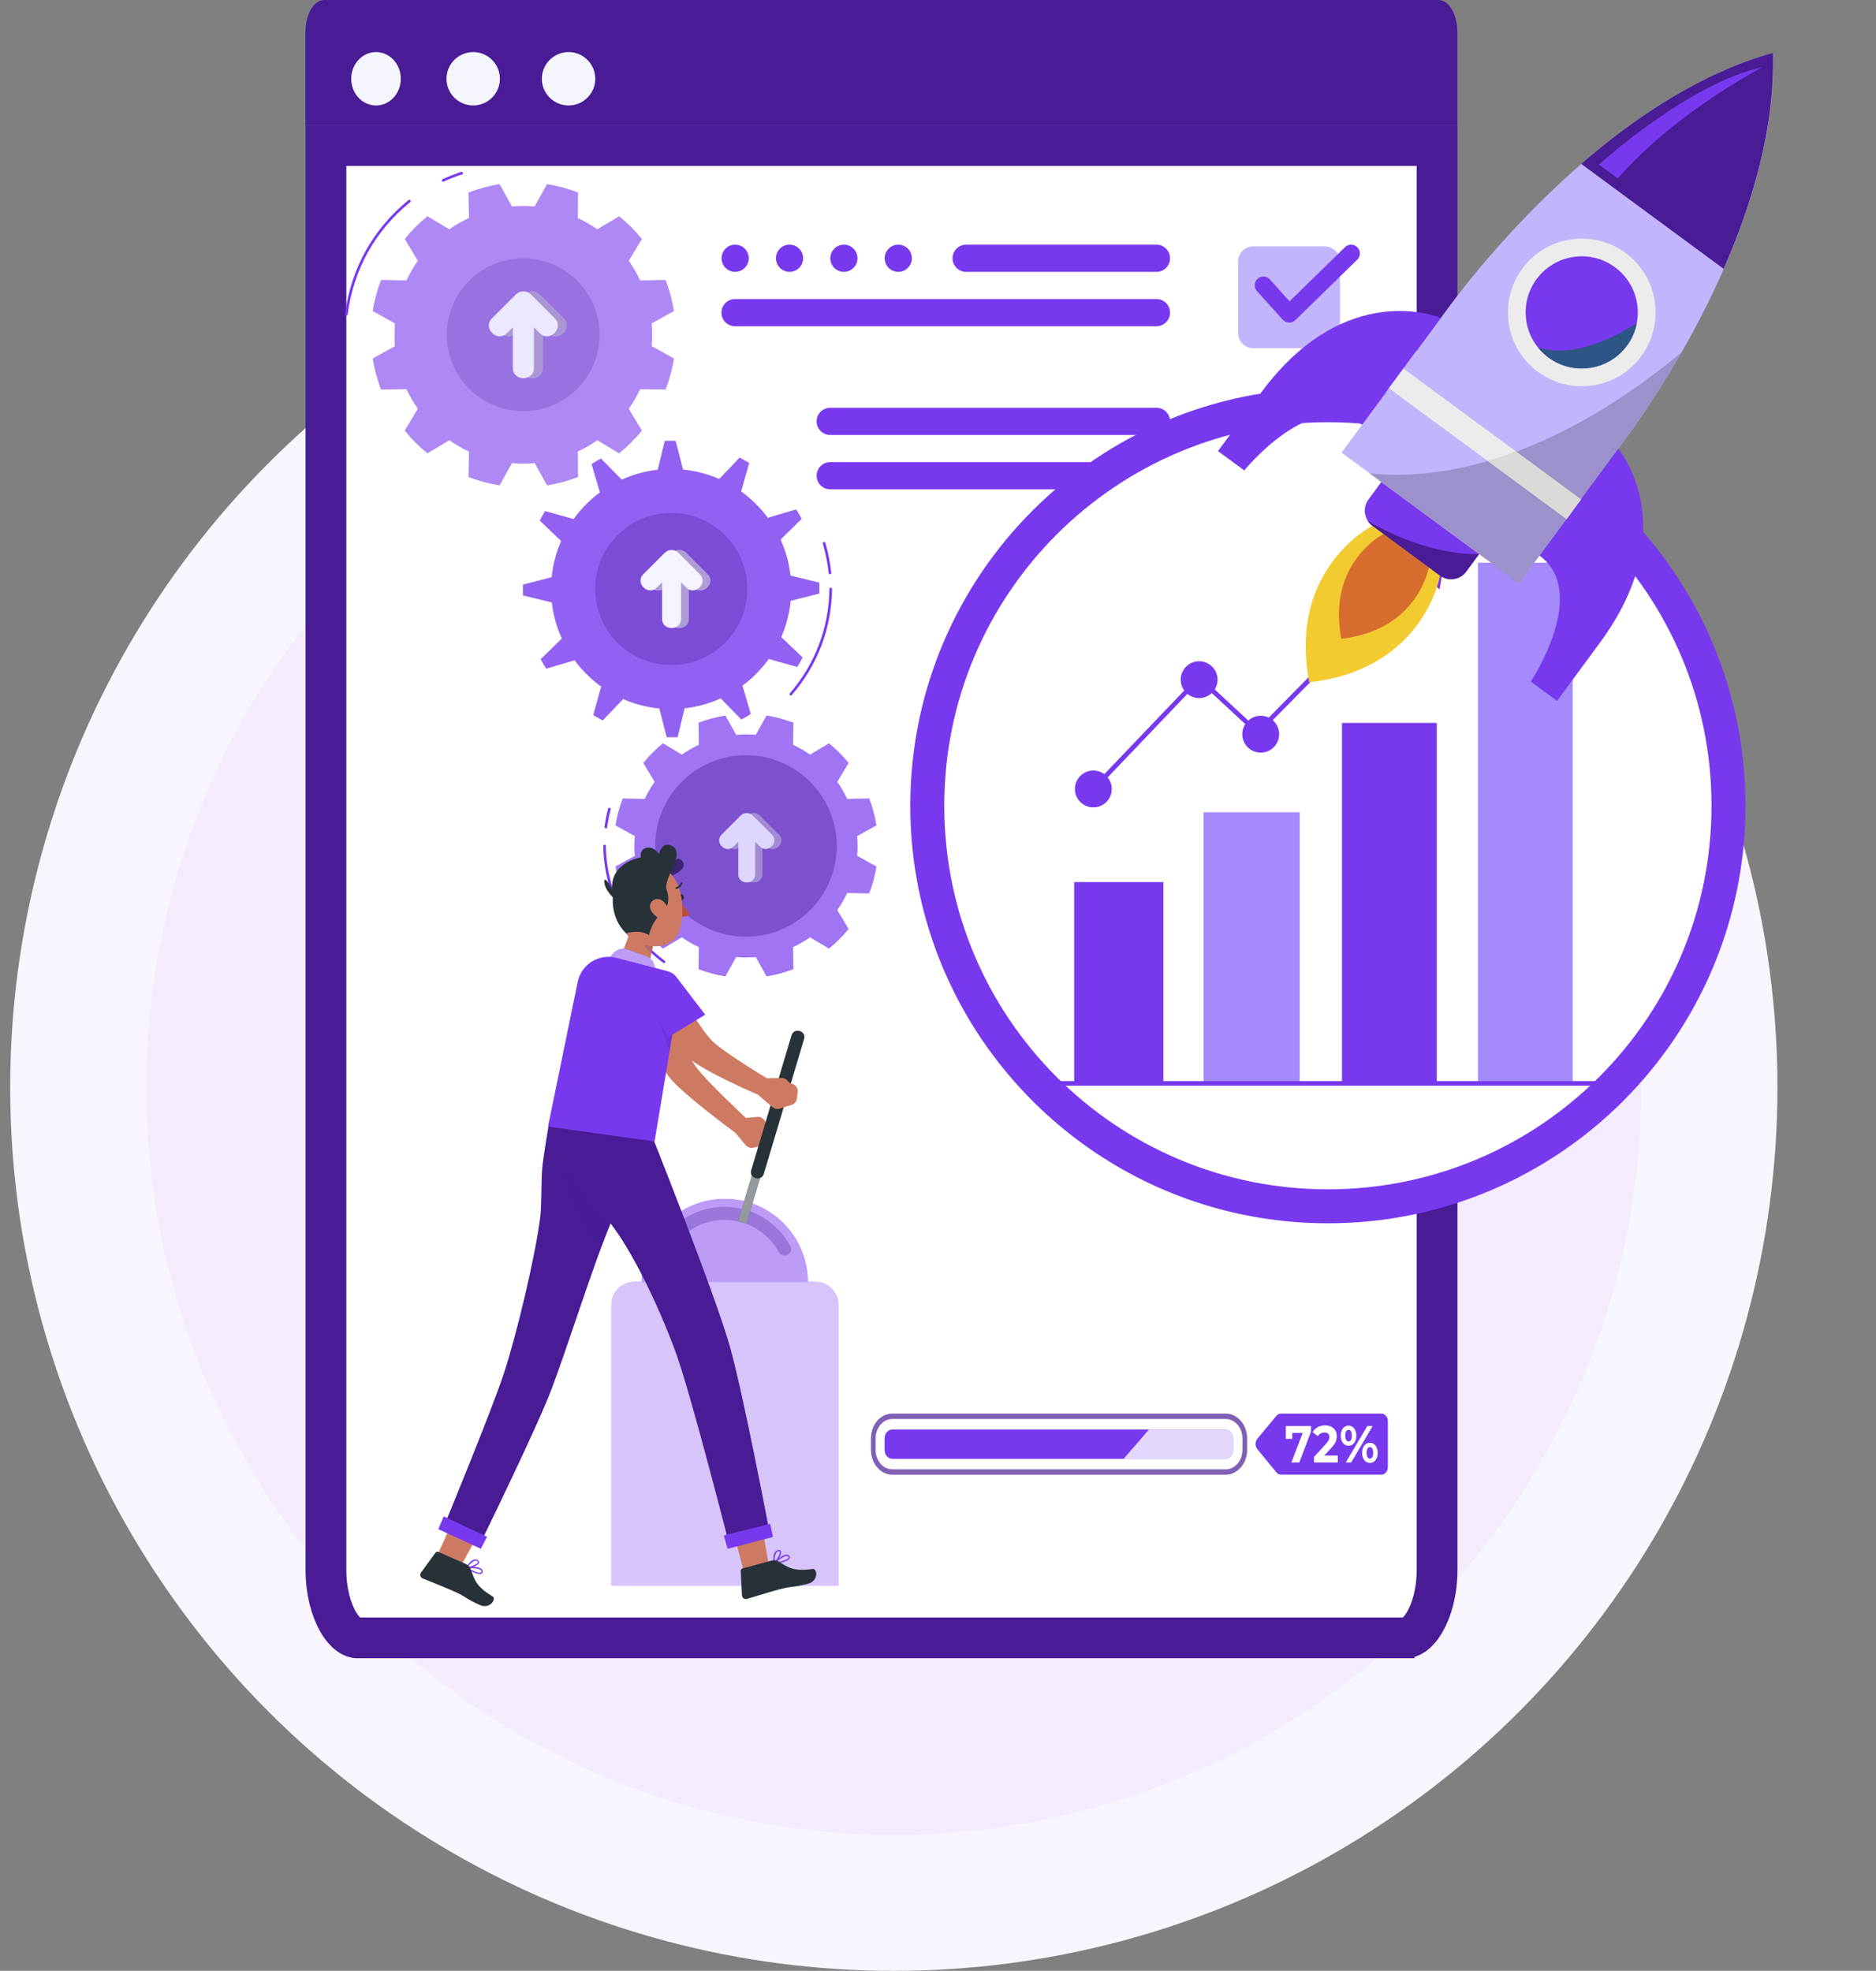 <svg width="138" height="145" viewBox="0 0 138 145" fill="none" xmlns="http://www.w3.org/2000/svg">
<rect x="0" y="0" width="138" height="145" fill="#808080" stroke="none"/>
<circle cx="65.75" cy="80" r="60" fill="#F4EBFF" stroke="#F9F5FF" stroke-width="10"/>
<path d="M23.977 10.707H105.712V115.497C105.712 117.075 105.335 118.429 104.804 119.338C104.251 120.284 103.707 120.5 103.411 120.5H102.55L102.55 120.501H26.278C25.982 120.501 25.438 120.284 24.885 119.339C24.353 118.43 23.977 117.075 23.977 115.498V10.707Z" fill="white" stroke="#491C96" stroke-width="3"/>
<path d="M23.849 0H105.824C106.586 0 107.204 1.06 107.204 2.366V9.206H22.469V2.366C22.469 1.06 23.087 0 23.849 0Z" fill="#491C96"/>
<path d="M29.483 5.796C29.483 6.88 28.667 7.76 27.659 7.76C26.652 7.76 25.836 6.881 25.836 5.796C25.836 4.711 26.652 3.832 27.659 3.832C28.667 3.832 29.483 4.711 29.483 5.796Z" fill="#F3F6FD"/>
<path d="M36.772 5.796C36.772 6.88 35.893 7.76 34.808 7.76C33.724 7.76 32.844 6.881 32.844 5.796C32.844 4.711 33.723 3.832 34.808 3.832C35.893 3.832 36.772 4.711 36.772 5.796Z" fill="#F3F6FD"/>
<path d="M43.788 5.796C43.788 6.88 42.908 7.76 41.824 7.76C40.739 7.76 39.859 6.881 39.859 5.796C39.859 4.711 40.739 3.832 41.824 3.832C42.909 3.832 43.788 4.711 43.788 5.796Z" fill="#F3F6FD"/>
<path d="M85.07 18.001H71.07C70.518 18.001 70.07 18.449 70.07 19.001C70.07 19.553 70.518 20.001 71.07 20.001H85.07C85.623 20.001 86.07 19.553 86.07 19.001C86.07 18.449 85.623 18.001 85.07 18.001Z" fill="#7839EE"/>
<path d="M85.07 22.001H54.07C53.518 22.001 53.07 22.449 53.07 23.001C53.07 23.553 53.518 24.001 54.07 24.001H85.07C85.623 24.001 86.07 23.553 86.07 23.001C86.07 22.449 85.623 22.001 85.07 22.001Z" fill="#7839EE"/>
<path d="M85.07 30.001H61.07C60.518 30.001 60.07 30.449 60.07 31.001C60.07 31.553 60.518 32.001 61.07 32.001H85.07C85.623 32.001 86.07 31.553 86.07 31.001C86.07 30.449 85.623 30.001 85.07 30.001Z" fill="#7839EE"/>
<path d="M85.07 34.001H61.07C60.518 34.001 60.07 34.449 60.07 35.001C60.07 35.553 60.518 36.001 61.07 36.001H85.07C85.623 36.001 86.07 35.553 86.07 35.001C86.07 34.449 85.623 34.001 85.07 34.001Z" fill="#7839EE"/>
<path d="M54.078 20C54.63 20 55.078 19.552 55.078 19C55.078 18.448 54.63 18 54.078 18C53.526 18 53.078 18.448 53.078 19C53.078 19.552 53.526 20 54.078 20Z" fill="#7839EE"/>
<path d="M58.078 20C58.63 20 59.078 19.552 59.078 19C59.078 18.448 58.63 18 58.078 18C57.526 18 57.078 18.448 57.078 19C57.078 19.552 57.526 20 58.078 20Z" fill="#7839EE"/>
<path d="M62.078 20C62.63 20 63.078 19.552 63.078 19C63.078 18.448 62.63 18 62.078 18C61.526 18 61.078 18.448 61.078 19C61.078 19.552 61.526 20 62.078 20Z" fill="#7839EE"/>
<path d="M66.078 20C66.63 20 67.078 19.552 67.078 19C67.078 18.448 66.63 18 66.078 18C65.526 18 65.078 18.448 65.078 19C65.078 19.552 65.526 20 66.078 20Z" fill="#7839EE"/>
<path d="M97.46 18.127H92.186C91.574 18.127 91.078 18.623 91.078 19.235V24.509C91.078 25.121 91.574 25.617 92.186 25.617H97.46C98.072 25.617 98.568 25.121 98.568 24.509V19.235C98.568 18.623 98.072 18.127 97.46 18.127Z" fill="#C3B5FD"/>
<path d="M94.828 23.729C94.828 23.729 94.812 23.729 94.807 23.729C94.63 23.724 94.469 23.645 94.349 23.515L92.461 21.414C92.222 21.149 92.248 20.743 92.513 20.509C92.778 20.27 93.184 20.296 93.418 20.561L94.859 22.168L98.942 18.184C99.197 17.934 99.603 17.94 99.852 18.194C100.102 18.449 100.097 18.855 99.842 19.105L95.28 23.557C95.161 23.677 94.999 23.739 94.833 23.739L94.828 23.729Z" fill="#7839EE"/>
<path d="M97.46 32.132H92.186C91.574 32.132 91.078 32.628 91.078 33.24V38.514C91.078 39.126 91.574 39.622 92.186 39.622H97.46C98.072 39.622 98.568 39.126 98.568 38.514V33.24C98.568 32.628 98.072 32.132 97.46 32.132Z" fill="#C3B5FD"/>
<path d="M94.828 37.729C94.828 37.729 94.812 37.729 94.807 37.729C94.63 37.724 94.469 37.645 94.349 37.515L92.461 35.414C92.222 35.149 92.248 34.743 92.513 34.509C92.778 34.27 93.184 34.296 93.418 34.561L94.859 36.168L98.942 32.184C99.197 31.934 99.603 31.94 99.852 32.194C100.102 32.449 100.097 32.855 99.842 33.105L95.28 37.557C95.161 37.677 94.999 37.739 94.833 37.739L94.828 37.729Z" fill="#7839EE"/>
<path d="M90.148 105.174H65.634C65.323 105.174 65.07 105.466 65.07 105.827V106.67C65.07 107.03 65.323 107.323 65.634 107.323H90.148C90.459 107.323 90.712 107.03 90.712 106.67V105.827C90.712 105.466 90.459 105.174 90.148 105.174Z" fill="#7839EE"/>
<path opacity="0.8" d="M90.148 105.174H65.634C65.323 105.174 65.07 105.466 65.07 105.827V106.67C65.07 107.03 65.323 107.323 65.634 107.323H90.148C90.459 107.323 90.712 107.03 90.712 106.67V105.827C90.712 105.466 90.459 105.174 90.148 105.174Z" fill="white"/>
<path d="M90.159 108.495H65.647C64.778 108.495 64.07 107.676 64.07 106.67V105.827C64.07 104.821 64.778 104.001 65.647 104.001H90.159C91.028 104.001 91.736 104.821 91.736 105.827V106.67C91.736 107.676 91.028 108.495 90.159 108.495ZM65.647 104.393C64.963 104.393 64.407 105.037 64.407 105.829V106.672C64.407 107.464 64.963 108.108 65.647 108.108H90.159C90.843 108.108 91.4 107.464 91.4 106.672V105.829C91.4 105.037 90.843 104.393 90.159 104.393H65.647Z" fill="#491C96"/>
<g opacity="0.3">
<path d="M90.159 108.495H65.647C64.778 108.495 64.07 107.676 64.07 106.67V105.827C64.07 104.821 64.778 104.001 65.647 104.001H90.159C91.028 104.001 91.736 104.821 91.736 105.827V106.67C91.736 107.676 91.028 108.495 90.159 108.495ZM65.647 104.393C64.963 104.393 64.407 105.037 64.407 105.829V106.672C64.407 107.464 64.963 108.108 65.647 108.108H90.159C90.843 108.108 91.4 107.464 91.4 106.672V105.829C91.4 105.037 90.843 104.393 90.159 104.393H65.647Z" fill="white"/>
</g>
<path d="M84.519 105.174H65.642C65.331 105.174 65.078 105.467 65.078 105.827V106.67C65.078 107.029 65.331 107.323 65.642 107.323H82.662L84.518 105.174H84.519Z" fill="#7839EE"/>
<path d="M101.61 108.495H94.238C94.105 108.495 93.977 108.431 93.887 108.32L92.493 106.621C92.314 106.402 92.316 106.06 92.495 105.844L93.887 104.172C93.977 104.063 94.105 104.001 94.236 104.001H101.61C101.878 104.001 102.094 104.254 102.094 104.562V107.933C102.094 108.243 101.876 108.493 101.61 108.493V108.495Z" fill="#7839EE"/>
<path d="M96.44 104.917V105.319L95.581 107.594H94.998L95.828 105.422H95.061V105.859H94.586V104.917H96.44Z" fill="white"/>
<path d="M98.407 107.09V107.595H96.658V107.192L97.551 106.216C97.645 106.112 97.71 106.022 97.743 105.947C97.777 105.872 97.793 105.797 97.793 105.722C97.793 105.615 97.762 105.534 97.699 105.476C97.636 105.418 97.544 105.39 97.424 105.39C97.322 105.39 97.231 105.412 97.15 105.457C97.069 105.502 97 105.568 96.945 105.658L96.555 105.367C96.645 105.211 96.769 105.091 96.928 105.001C97.087 104.913 97.268 104.868 97.473 104.868C97.645 104.868 97.795 104.9 97.924 104.967C98.054 105.031 98.154 105.123 98.226 105.243C98.298 105.36 98.333 105.502 98.333 105.662C98.333 105.808 98.307 105.945 98.254 106.071C98.2 106.199 98.098 106.345 97.947 106.508L97.414 107.09H98.409H98.407Z" fill="white"/>
<path d="M98.786 106.163C98.679 106.028 98.625 105.851 98.625 105.626C98.625 105.401 98.679 105.222 98.786 105.089C98.893 104.954 99.032 104.888 99.2 104.888C99.368 104.888 99.507 104.954 99.612 105.089C99.718 105.224 99.771 105.401 99.771 105.626C99.771 105.851 99.718 106.031 99.612 106.163C99.507 106.298 99.368 106.364 99.2 106.364C99.032 106.364 98.891 106.298 98.786 106.163ZM99.377 105.943C99.42 105.872 99.442 105.765 99.442 105.626C99.442 105.487 99.42 105.38 99.377 105.309C99.335 105.239 99.276 105.202 99.2 105.202C99.124 105.202 99.069 105.239 99.024 105.311C98.98 105.384 98.958 105.489 98.958 105.626C98.958 105.763 98.98 105.868 99.024 105.941C99.069 106.013 99.126 106.05 99.2 106.05C99.274 106.05 99.333 106.013 99.377 105.943ZM100.579 104.918H100.973L99.394 107.595H99L100.579 104.918ZM100.475 107.537C100.389 107.477 100.32 107.392 100.272 107.278C100.224 107.167 100.2 107.036 100.2 106.889C100.2 106.741 100.224 106.611 100.272 106.499C100.32 106.388 100.389 106.3 100.475 106.24C100.562 106.18 100.66 106.15 100.771 106.15C100.941 106.15 101.08 106.217 101.185 106.352C101.292 106.486 101.346 106.664 101.346 106.889C101.346 107.114 101.292 107.293 101.185 107.426C101.078 107.561 100.939 107.627 100.771 107.627C100.66 107.627 100.562 107.597 100.475 107.537ZM100.949 107.203C100.991 107.131 101.013 107.026 101.013 106.889C101.013 106.752 100.991 106.645 100.949 106.574C100.906 106.501 100.847 106.465 100.771 106.465C100.695 106.465 100.64 106.501 100.596 106.572C100.551 106.643 100.529 106.75 100.529 106.889C100.529 107.028 100.551 107.135 100.596 107.206C100.64 107.276 100.697 107.313 100.771 107.313C100.845 107.313 100.904 107.276 100.949 107.203Z" fill="white"/>
<path d="M34.472 14.166L34.502 16.039C33.992 16.276 33.509 16.557 33.053 16.878L31.445 15.915C30.833 16.411 30.275 16.97 29.78 17.582L30.744 19.189C30.422 19.645 30.142 20.129 29.904 20.638L28.032 20.606C27.754 21.332 27.546 22.091 27.422 22.881L29.061 23.793C29.038 24.069 29.023 24.347 29.023 24.63C29.023 24.912 29.038 25.19 29.061 25.466L27.422 26.378C27.546 27.168 27.754 27.928 28.032 28.653L29.904 28.623C30.142 29.133 30.422 29.616 30.744 30.072L29.78 31.68C30.277 32.292 30.835 32.85 31.445 33.345L33.053 32.382C33.509 32.703 33.992 32.983 34.502 33.221L34.472 35.093C35.197 35.371 35.957 35.579 36.747 35.703L37.658 34.064C37.935 34.087 38.213 34.102 38.495 34.102C38.778 34.102 39.056 34.087 39.332 34.064L40.244 35.703C41.034 35.579 41.793 35.371 42.519 35.093L42.489 33.221C42.998 32.983 43.482 32.703 43.938 32.382L45.545 33.345C46.157 32.848 46.716 32.289 47.21 31.68L46.247 30.072C46.568 29.616 46.849 29.133 47.086 28.623L48.959 28.653C49.237 27.928 49.445 27.168 49.569 26.378L47.929 25.466C47.953 25.19 47.968 24.912 47.968 24.63C47.968 24.347 47.953 24.069 47.929 23.793L49.569 22.881C49.445 22.091 49.237 21.332 48.959 20.606L47.086 20.638C46.849 20.129 46.568 19.645 46.247 19.189L47.21 17.582C46.714 16.97 46.155 16.411 45.545 15.915L43.938 16.878C43.482 16.557 42.998 16.276 42.489 16.039L42.519 14.166C41.793 13.888 41.034 13.68 40.244 13.556L39.332 15.196C39.056 15.172 38.778 15.157 38.495 15.157C38.213 15.157 37.935 15.172 37.658 15.196L36.747 13.556C35.957 13.68 35.197 13.888 34.472 14.166Z" fill="#7839EE"/>
<path opacity="0.4" d="M34.472 14.166L34.502 16.039C33.992 16.276 33.509 16.557 33.053 16.878L31.445 15.915C30.833 16.411 30.275 16.97 29.78 17.582L30.744 19.189C30.422 19.645 30.142 20.129 29.904 20.638L28.032 20.606C27.754 21.332 27.546 22.091 27.422 22.881L29.061 23.793C29.038 24.069 29.023 24.347 29.023 24.63C29.023 24.912 29.038 25.19 29.061 25.466L27.422 26.378C27.546 27.168 27.754 27.928 28.032 28.653L29.904 28.623C30.142 29.133 30.422 29.616 30.744 30.072L29.78 31.68C30.277 32.292 30.835 32.85 31.445 33.345L33.053 32.382C33.509 32.703 33.992 32.983 34.502 33.221L34.472 35.093C35.197 35.371 35.957 35.579 36.747 35.703L37.658 34.064C37.935 34.087 38.213 34.102 38.495 34.102C38.778 34.102 39.056 34.087 39.332 34.064L40.244 35.703C41.034 35.579 41.793 35.371 42.519 35.093L42.489 33.221C42.998 32.983 43.482 32.703 43.938 32.382L45.545 33.345C46.157 32.848 46.716 32.289 47.21 31.68L46.247 30.072C46.568 29.616 46.849 29.133 47.086 28.623L48.959 28.653C49.237 27.928 49.445 27.168 49.569 26.378L47.929 25.466C47.953 25.19 47.968 24.912 47.968 24.63C47.968 24.347 47.953 24.069 47.929 23.793L49.569 22.881C49.445 22.091 49.237 21.332 48.959 20.606L47.086 20.638C46.849 20.129 46.568 19.645 46.247 19.189L47.21 17.582C46.714 16.97 46.155 16.411 45.545 15.915L43.938 16.878C43.482 16.557 42.998 16.276 42.489 16.039L42.519 14.166C41.793 13.888 41.034 13.68 40.244 13.556L39.332 15.196C39.056 15.172 38.778 15.157 38.495 15.157C38.213 15.157 37.935 15.172 37.658 15.196L36.747 13.556C35.957 13.68 35.197 13.888 34.472 14.166Z" fill="white"/>
<path opacity="0.2" d="M44.108 24.63C44.108 21.526 41.591 19.01 38.487 19.01C35.383 19.01 32.867 21.526 32.867 24.63C32.867 27.734 35.383 30.25 38.487 30.25C41.591 30.25 44.108 27.734 44.108 24.63Z" fill="#491C96"/>
<path d="M39.673 21.64C39.384 21.373 38.92 21.373 38.627 21.636C38.62 21.64 38.614 21.645 38.609 21.651C38.607 21.653 38.603 21.655 38.599 21.66C38.012 22.246 37.424 22.835 36.837 23.421C36.131 24.127 37.227 25.225 37.935 24.519C38.081 24.373 38.226 24.228 38.372 24.082L38.372 27.074C38.372 28.072 39.924 28.074 39.924 27.074L39.924 24.082C40.069 24.228 40.215 24.373 40.36 24.519C41.066 25.225 42.164 24.13 41.458 23.421C40.872 22.835 40.283 22.246 39.697 21.66C39.692 21.655 39.688 21.653 39.686 21.651C39.682 21.647 39.677 21.645 39.673 21.64Z" fill="#ECE9FE"/>
<path opacity="0.4" d="M39.673 21.64C39.384 21.373 38.92 21.373 38.627 21.636C38.62 21.64 38.614 21.645 38.609 21.651C38.607 21.653 38.603 21.655 38.599 21.66C38.012 22.246 37.424 22.835 36.837 23.421C36.131 24.127 37.227 25.225 37.935 24.519C38.081 24.373 38.226 24.228 38.372 24.082L38.372 27.074C38.372 28.072 39.924 28.074 39.924 27.074L39.924 24.082C40.069 24.228 40.215 24.373 40.36 24.519C41.066 25.225 42.164 24.13 41.458 23.421C40.872 22.835 40.283 22.246 39.697 21.66C39.692 21.655 39.688 21.653 39.686 21.651C39.682 21.647 39.677 21.645 39.673 21.64Z" fill="#491C96"/>
<path d="M39.025 21.64C38.736 21.373 38.271 21.373 37.978 21.636C37.972 21.64 37.965 21.645 37.961 21.651C37.959 21.653 37.955 21.655 37.95 21.66C37.364 22.246 36.775 22.835 36.189 23.421C35.483 24.127 36.578 25.225 37.287 24.519C37.432 24.373 37.578 24.228 37.724 24.082L37.724 27.074C37.724 28.072 39.275 28.074 39.275 27.074L39.275 24.082C39.421 24.228 39.566 24.373 39.712 24.519C40.418 25.225 41.516 24.13 40.81 23.421C40.223 22.835 39.635 22.246 39.048 21.66C39.044 21.655 39.04 21.653 39.038 21.651C39.033 21.647 39.029 21.645 39.025 21.64Z" fill="#ECE9FE"/>
<path d="M32.632 13.361C33.078 13.157 33.537 12.978 34.004 12.824C34.122 12.787 34.047 12.608 33.929 12.646C33.462 12.8 33.005 12.977 32.557 13.183C32.444 13.234 32.519 13.412 32.632 13.361Z" fill="#7839EE"/>
<path d="M25.576 23.139C25.991 19.852 27.603 16.957 30.175 14.869C30.273 14.792 30.152 14.639 30.056 14.718C27.445 16.836 25.804 19.778 25.385 23.115C25.37 23.238 25.56 23.26 25.577 23.137L25.576 23.139Z" fill="#7839EE"/>
<path d="M51.601 34.79C51.147 34.672 50.693 34.591 50.242 34.546L49.7 32.438C49.433 32.43 49.167 32.43 48.902 32.44L48.386 34.559C47.462 34.664 46.567 34.912 45.732 35.291L44.209 33.737C43.973 33.864 43.744 33.998 43.519 34.142L44.132 36.231C43.395 36.774 42.74 37.433 42.197 38.189L40.097 37.605C39.958 37.829 39.83 38.063 39.706 38.3L41.279 39.803C41.097 40.22 40.945 40.654 40.827 41.108C40.709 41.562 40.628 42.016 40.583 42.467L38.475 43.009C38.466 43.276 38.466 43.542 38.477 43.807L40.596 44.323C40.701 45.247 40.949 46.142 41.328 46.977L39.774 48.5C39.9 48.736 40.035 48.965 40.178 49.19L42.267 48.578C42.811 49.314 43.47 49.969 44.226 50.512L43.641 52.612C43.866 52.751 44.099 52.879 44.337 53.003L45.839 51.43C46.257 51.612 46.691 51.764 47.145 51.882C47.599 52 48.052 52.081 48.504 52.126L49.045 54.234C49.313 54.243 49.578 54.243 49.844 54.232L50.359 52.113C51.284 52.008 52.179 51.76 53.013 51.381L54.537 52.935C54.773 52.809 55.002 52.674 55.226 52.531L54.614 50.442C55.35 49.898 56.005 49.239 56.549 48.483L58.649 49.068C58.788 48.843 58.916 48.61 59.04 48.372L57.467 46.87C57.649 46.452 57.801 46.018 57.919 45.564C58.036 45.11 58.118 44.657 58.163 44.205L60.271 43.664C60.279 43.396 60.279 43.131 60.269 42.865L58.15 42.349C58.045 41.425 57.797 40.53 57.418 39.696L58.972 38.172C58.846 37.936 58.711 37.707 58.567 37.483L56.478 38.095C55.935 37.358 55.276 36.704 54.52 36.16L55.104 34.06C54.88 33.921 54.646 33.793 54.409 33.669L52.906 35.242C52.489 35.06 52.055 34.908 51.601 34.79Z" fill="#7839EE"/>
<path opacity="0.2" d="M51.601 34.79C51.147 34.672 50.693 34.591 50.242 34.546L49.7 32.438C49.433 32.43 49.167 32.43 48.902 32.44L48.386 34.559C47.462 34.664 46.567 34.912 45.732 35.291L44.209 33.737C43.973 33.864 43.744 33.998 43.519 34.142L44.132 36.231C43.395 36.774 42.74 37.433 42.197 38.189L40.097 37.605C39.958 37.829 39.83 38.063 39.706 38.3L41.279 39.803C41.097 40.22 40.945 40.654 40.827 41.108C40.709 41.562 40.628 42.016 40.583 42.467L38.475 43.009C38.466 43.276 38.466 43.542 38.477 43.807L40.596 44.323C40.701 45.247 40.949 46.142 41.328 46.977L39.774 48.5C39.9 48.736 40.035 48.965 40.178 49.19L42.267 48.578C42.811 49.314 43.47 49.969 44.226 50.512L43.641 52.612C43.866 52.751 44.099 52.879 44.337 53.003L45.839 51.43C46.257 51.612 46.691 51.764 47.145 51.882C47.599 52 48.052 52.081 48.504 52.126L49.045 54.234C49.313 54.243 49.578 54.243 49.844 54.232L50.359 52.113C51.284 52.008 52.179 51.76 53.013 51.381L54.537 52.935C54.773 52.809 55.002 52.674 55.226 52.531L54.614 50.442C55.35 49.898 56.005 49.239 56.549 48.483L58.649 49.068C58.788 48.843 58.916 48.61 59.04 48.372L57.467 46.87C57.649 46.452 57.801 46.018 57.919 45.564C58.036 45.11 58.118 44.657 58.163 44.205L60.271 43.664C60.279 43.396 60.279 43.131 60.269 42.865L58.15 42.349C58.045 41.425 57.797 40.53 57.418 39.696L58.972 38.172C58.846 37.936 58.711 37.707 58.567 37.483L56.478 38.095C55.935 37.358 55.276 36.704 54.52 36.16L55.104 34.06C54.88 33.921 54.646 33.793 54.409 33.669L52.906 35.242C52.489 35.06 52.055 34.908 51.601 34.79Z" fill="white"/>
<path opacity="0.3" d="M54.975 43.332C54.975 40.241 52.469 37.735 49.378 37.735C46.287 37.735 43.781 40.241 43.781 43.332C43.781 46.423 46.287 48.929 49.378 48.929C52.469 48.929 54.975 46.423 54.975 43.332Z" fill="#491C96"/>
<path d="M50.446 40.644C50.185 40.404 49.767 40.402 49.504 40.642C49.498 40.646 49.493 40.65 49.487 40.654C49.485 40.657 49.481 40.659 49.479 40.661C48.95 41.189 48.421 41.718 47.893 42.247C47.257 42.882 48.244 43.871 48.879 43.233C49.01 43.103 49.143 42.97 49.273 42.84L49.273 45.532C49.273 46.431 50.669 46.431 50.669 45.532L50.669 42.84C50.799 42.97 50.932 43.103 51.062 43.233C51.698 43.869 52.687 42.882 52.049 42.247C51.52 41.718 50.992 41.189 50.463 40.661C50.461 40.657 50.457 40.657 50.452 40.652C50.448 40.65 50.446 40.646 50.442 40.644L50.446 40.644Z" fill="#F5F3FF"/>
<path opacity="0.4" d="M50.446 40.644C50.185 40.404 49.767 40.402 49.504 40.642C49.498 40.646 49.493 40.65 49.487 40.654C49.485 40.657 49.481 40.659 49.479 40.661C48.95 41.189 48.421 41.718 47.893 42.247C47.257 42.882 48.244 43.871 48.879 43.233C49.01 43.103 49.143 42.97 49.273 42.84L49.273 45.532C49.273 46.431 50.669 46.431 50.669 45.532L50.669 42.84C50.799 42.97 50.932 43.103 51.062 43.233C51.698 43.869 52.687 42.882 52.049 42.247C51.52 41.718 50.992 41.189 50.463 40.661C50.461 40.657 50.457 40.657 50.452 40.652C50.448 40.65 50.446 40.646 50.442 40.644L50.446 40.644Z" fill="#491C96"/>
<path d="M49.876 40.644C49.614 40.404 49.197 40.402 48.934 40.642C48.928 40.646 48.923 40.65 48.917 40.654C48.915 40.657 48.91 40.659 48.908 40.661C48.38 41.189 47.851 41.718 47.322 42.247C46.687 42.882 47.673 43.871 48.309 43.233C48.44 43.103 48.572 42.97 48.703 42.84L48.703 45.532C48.703 46.431 50.098 46.431 50.098 45.532L50.098 42.84C50.229 42.97 50.361 43.103 50.492 43.233C51.128 43.869 52.116 42.882 51.479 42.247C50.95 41.718 50.421 41.189 49.893 40.661C49.891 40.657 49.886 40.657 49.882 40.652C49.878 40.65 49.876 40.646 49.871 40.644L49.876 40.644Z" fill="#F5F3FF"/>
<path d="M61.014 43.333C60.971 46.19 59.971 48.841 58.103 51.005C58.022 51.099 58.159 51.236 58.24 51.142C60.143 48.94 61.163 46.245 61.209 43.335C61.209 43.211 61.018 43.211 61.016 43.335L61.014 43.333Z" fill="#7839EE"/>
<path d="M60.528 39.997C60.735 40.707 60.879 41.426 60.958 42.163C60.971 42.285 61.163 42.287 61.15 42.163C61.071 41.409 60.926 40.671 60.714 39.945C60.68 39.828 60.493 39.877 60.528 39.997Z" fill="#7839EE"/>
<path d="M51.387 53.175L51.415 54.797C50.974 55.003 50.555 55.247 50.159 55.525L48.768 54.69C48.237 55.12 47.753 55.604 47.325 56.133L48.16 57.524C47.882 57.917 47.638 58.337 47.432 58.78L45.81 58.752C45.568 59.381 45.388 60.038 45.281 60.723L46.702 61.513C46.681 61.753 46.668 61.992 46.668 62.239C46.668 62.485 46.681 62.724 46.702 62.964L45.281 63.754C45.388 64.437 45.568 65.096 45.81 65.725L47.432 65.697C47.638 66.138 47.882 66.558 48.16 66.954L47.325 68.345C47.755 68.875 48.239 69.359 48.768 69.787L50.159 68.953C50.553 69.231 50.972 69.475 51.415 69.68L51.387 71.302C52.017 71.544 52.673 71.724 53.358 71.831L54.148 70.41C54.388 70.431 54.628 70.444 54.874 70.444C55.12 70.444 55.359 70.431 55.599 70.41L56.389 71.831C57.072 71.724 57.731 71.544 58.36 71.302L58.332 69.68C58.773 69.475 59.193 69.231 59.589 68.953L60.98 69.787C61.511 69.357 61.994 68.873 62.422 68.345L61.587 66.954C61.866 66.56 62.11 66.14 62.315 65.697L63.938 65.725C64.179 65.096 64.359 64.439 64.466 63.754L63.045 62.964C63.066 62.724 63.079 62.485 63.079 62.239C63.079 61.992 63.066 61.753 63.045 61.513L64.466 60.723C64.359 60.041 64.179 59.381 63.938 58.752L62.315 58.78C62.11 58.339 61.866 57.92 61.587 57.524L62.422 56.133C61.992 55.602 61.508 55.118 60.98 54.69L59.589 55.525C59.195 55.247 58.775 55.003 58.332 54.797L58.36 53.175C57.731 52.933 57.074 52.753 56.389 52.646L55.599 54.067C55.359 54.046 55.12 54.033 54.874 54.033C54.628 54.033 54.388 54.046 54.148 54.067L53.358 52.646C52.676 52.753 52.017 52.933 51.387 53.175Z" fill="#7839EE"/>
<path opacity="0.3" d="M51.387 53.175L51.415 54.797C50.974 55.003 50.555 55.247 50.159 55.525L48.768 54.69C48.237 55.12 47.753 55.604 47.325 56.133L48.16 57.524C47.882 57.917 47.638 58.337 47.432 58.78L45.81 58.752C45.568 59.381 45.388 60.038 45.281 60.723L46.702 61.513C46.681 61.753 46.668 61.992 46.668 62.239C46.668 62.485 46.681 62.724 46.702 62.964L45.281 63.754C45.388 64.437 45.568 65.096 45.81 65.725L47.432 65.697C47.638 66.138 47.882 66.558 48.16 66.954L47.325 68.345C47.755 68.875 48.239 69.359 48.768 69.787L50.159 68.953C50.553 69.231 50.972 69.475 51.415 69.68L51.387 71.302C52.017 71.544 52.673 71.724 53.358 71.831L54.148 70.41C54.388 70.431 54.628 70.444 54.874 70.444C55.12 70.444 55.359 70.431 55.599 70.41L56.389 71.831C57.072 71.724 57.731 71.544 58.36 71.302L58.332 69.68C58.773 69.475 59.193 69.231 59.589 68.953L60.98 69.787C61.511 69.357 61.994 68.873 62.422 68.345L61.587 66.954C61.866 66.56 62.11 66.14 62.315 65.697L63.938 65.725C64.179 65.096 64.359 64.439 64.466 63.754L63.045 62.964C63.066 62.724 63.079 62.485 63.079 62.239C63.079 61.992 63.066 61.753 63.045 61.513L64.466 60.723C64.359 60.041 64.179 59.381 63.938 58.752L62.315 58.78C62.11 58.339 61.866 57.92 61.587 57.524L62.422 56.133C61.992 55.602 61.508 55.118 60.98 54.69L59.589 55.525C59.195 55.247 58.775 55.003 58.332 54.797L58.36 53.175C57.731 52.933 57.074 52.753 56.389 52.646L55.599 54.067C55.359 54.046 55.12 54.033 54.874 54.033C54.628 54.033 54.388 54.046 54.148 54.067L53.358 52.646C52.676 52.753 52.017 52.933 51.387 53.175Z" fill="white"/>
<path opacity="0.4" d="M61.55 62.239C61.55 58.551 58.561 55.561 54.873 55.561C51.185 55.561 48.195 58.551 48.195 62.239C48.195 65.926 51.185 68.916 54.873 68.916C58.561 68.916 61.55 65.926 61.55 62.239Z" fill="#491C96"/>
<path d="M55.867 59.981C55.636 59.767 55.264 59.767 55.03 59.978C55.026 59.983 55.02 59.987 55.015 59.989C55.013 59.991 55.011 59.993 55.007 59.996C54.536 60.467 54.067 60.935 53.596 61.406C53.031 61.971 53.909 62.849 54.474 62.283C54.589 62.168 54.707 62.05 54.825 61.932L54.825 64.325C54.825 65.124 56.066 65.126 56.066 64.325L56.066 61.932C56.184 62.05 56.3 62.166 56.417 62.283C56.982 62.849 57.86 61.971 57.295 61.406C56.826 60.935 56.355 60.467 55.884 59.996C55.882 59.993 55.878 59.991 55.876 59.989C55.874 59.987 55.869 59.985 55.867 59.981Z" fill="#DDD6FE"/>
<path opacity="0.4" d="M55.867 59.981C55.636 59.767 55.264 59.767 55.03 59.978C55.026 59.983 55.02 59.987 55.015 59.989C55.013 59.991 55.011 59.993 55.007 59.996C54.536 60.467 54.067 60.935 53.596 61.406C53.031 61.971 53.909 62.849 54.474 62.283C54.589 62.168 54.707 62.05 54.825 61.932L54.825 64.325C54.825 65.124 56.066 65.126 56.066 64.325L56.066 61.932C56.184 62.05 56.3 62.166 56.417 62.283C56.982 62.849 57.86 61.971 57.295 61.406C56.826 60.935 56.355 60.467 55.884 59.996C55.882 59.993 55.878 59.991 55.876 59.989C55.874 59.987 55.869 59.985 55.867 59.981Z" fill="#491C96"/>
<path d="M55.352 59.981C55.12 59.767 54.748 59.767 54.515 59.978C54.51 59.983 54.504 59.987 54.5 59.989C54.498 59.991 54.495 59.993 54.491 59.996C54.02 60.467 53.552 60.935 53.081 61.406C52.516 61.971 53.393 62.849 53.958 62.283C54.076 62.168 54.191 62.05 54.309 61.932L54.309 64.325C54.309 65.124 55.551 65.126 55.551 64.325L55.551 61.932C55.668 62.05 55.784 62.166 55.901 62.283C56.467 62.849 57.344 61.971 56.779 61.406C56.31 60.935 55.84 60.467 55.369 59.996C55.367 59.993 55.362 59.991 55.36 59.989C55.358 59.987 55.354 59.985 55.352 59.981Z" fill="#DDD6FE"/>
<path d="M48.895 70.679C46.184 68.669 44.621 65.611 44.568 62.238C44.568 62.114 44.373 62.114 44.375 62.238C44.431 65.683 46.029 68.791 48.797 70.844C48.897 70.918 48.992 70.749 48.893 70.677L48.895 70.679Z" fill="#7839EE"/>
<path d="M44.656 60.877C44.718 60.429 44.806 59.986 44.919 59.55C44.951 59.43 44.765 59.378 44.733 59.498C44.617 59.935 44.53 60.378 44.47 60.825C44.453 60.947 44.639 60.998 44.656 60.877Z" fill="#7839EE"/>
<path d="M48.222 72.917C48.222 72.917 50.298 77.249 51.206 78.499C51.991 79.584 54.876 82.253 54.876 82.253L55.672 82.167C55.923 82.139 56.167 82.27 56.282 82.494L56.372 82.668C56.409 82.738 56.458 82.8 56.518 82.852L56.661 82.974C56.871 83.154 56.933 83.453 56.813 83.704L56.704 83.928C56.621 84.1 56.462 84.224 56.276 84.262L55.422 84.438C55.202 84.483 54.973 84.403 54.827 84.228L54.099 83.348C54.099 83.348 50.262 80.534 49.275 79.308C48.481 78.321 46.93 74.815 46.93 74.815L48.22 72.919L48.222 72.917Z" fill="#CE7A63"/>
<path d="M59.425 94.316C59.425 90.939 56.687 88.201 53.31 88.201C49.933 88.201 47.195 90.939 47.195 94.316H59.425Z" fill="#7839EE"/>
<path opacity="0.5" d="M59.425 94.316C59.425 90.939 56.687 88.201 53.31 88.201C49.933 88.201 47.195 90.939 47.195 94.316H59.425Z" fill="white"/>
<g opacity="0.3">
<path d="M57.908 92.34C57.677 92.44 57.412 92.34 57.292 92.119C56.494 90.668 54.97 89.752 53.296 89.752C51.623 89.752 50.099 90.668 49.3 92.119C49.178 92.34 48.915 92.438 48.684 92.34C48.427 92.228 48.314 91.92 48.447 91.674C49.41 89.906 51.261 88.789 53.296 88.789C55.331 88.789 57.183 89.906 58.146 91.674C58.281 91.92 58.165 92.228 57.908 92.34Z" fill="#491C96"/>
</g>
<path d="M58.366 76.216C57.007 80.766 55.648 85.316 54.289 89.864C54.499 89.911 54.704 89.971 54.905 90.048C56.038 86.26 57.17 82.472 58.3 78.684C58.529 77.918 58.758 77.151 58.987 76.387C59.105 75.991 58.486 75.82 58.368 76.216H58.366Z" fill="#263238"/>
<g opacity="0.5">
<path d="M58.366 76.216C57.007 80.766 55.648 85.316 54.289 89.864C54.499 89.911 54.704 89.971 54.905 90.048C56.038 86.26 57.17 82.472 58.3 78.684C58.529 77.918 58.758 77.151 58.987 76.387C59.105 75.991 58.486 75.82 58.368 76.216H58.366Z" fill="white"/>
</g>
<path d="M56.186 86.362C57.175 83.051 58.165 79.738 59.154 76.427C59.332 75.832 58.403 75.577 58.225 76.17C57.236 79.481 56.246 82.794 55.257 86.105C55.079 86.7 56.008 86.955 56.186 86.362Z" fill="#263238"/>
<path d="M46.661 94.314H59.988C60.917 94.314 61.672 95.07 61.672 95.999V116.654H44.977V95.999C44.977 95.07 45.732 94.314 46.661 94.314Z" fill="#7839EE"/>
<path opacity="0.7" d="M46.661 94.314H59.988C60.917 94.314 61.672 95.07 61.672 95.999V116.654H44.977V95.999C44.977 95.07 45.732 94.314 46.661 94.314Z" fill="white"/>
<path d="M53.742 111.914L54.812 115.981L56.617 115.48L55.846 111.129L53.742 111.914Z" fill="#CE7A63"/>
<path d="M56.973 115.042C56.954 115.042 56.935 115.033 56.926 115.014C56.918 114.997 56.922 114.975 56.935 114.96C56.961 114.935 57.521 114.374 57.866 114.374C57.93 114.374 57.99 114.398 58.037 114.44C58.095 114.487 58.118 114.565 58.095 114.637C58.044 114.761 57.81 114.871 57.573 114.937C57.376 114.99 57.177 115.025 56.973 115.042ZM57.104 114.941C57.472 114.888 57.952 114.755 58.007 114.605C58.016 114.586 58.02 114.556 57.971 114.509C57.943 114.481 57.904 114.466 57.864 114.47C57.834 114.47 57.804 114.475 57.774 114.483C57.523 114.592 57.294 114.749 57.102 114.941H57.104Z" fill="#7839EE"/>
<path d="M56.948 115.046C56.931 115.041 56.92 115.026 56.916 115.009C56.911 114.984 56.821 114.455 57.012 114.19C57.065 114.113 57.149 114.059 57.243 114.044C57.371 114.023 57.427 114.074 57.446 114.125C57.545 114.329 57.2 114.868 56.999 115.033C56.995 115.037 56.988 115.039 56.98 115.039C56.971 115.046 56.958 115.048 56.948 115.046ZM57.237 114.138C57.179 114.153 57.13 114.19 57.095 114.237C56.997 114.44 56.965 114.669 57.001 114.892C57.2 114.686 57.412 114.282 57.365 114.155C57.358 114.145 57.344 114.113 57.26 114.13L57.234 114.138H57.237Z" fill="#7839EE"/>
<path d="M56.705 114.828L54.621 115.395C54.542 115.417 54.488 115.489 54.492 115.571L54.578 117.371C54.584 117.531 54.719 117.655 54.878 117.649C54.899 117.649 54.918 117.644 54.938 117.64C55.687 117.422 56.344 117.199 57.279 116.945C58.383 116.645 58.139 116.853 59.443 116.517C60.228 116.313 60.13 115.387 59.785 115.431C58.214 115.654 57.932 115.239 57.198 114.854C57.041 114.783 56.866 114.774 56.703 114.826L56.705 114.828Z" fill="#263238"/>
<path d="M33.744 110.92L32.023 114.755L33.742 115.5L35.876 111.63L33.744 110.92Z" fill="#CE7A63"/>
<path d="M34.302 115.383C34.287 115.373 34.278 115.351 34.282 115.332C34.287 115.313 34.304 115.298 34.323 115.296C34.357 115.291 35.149 115.208 35.414 115.424C35.464 115.463 35.498 115.52 35.507 115.585C35.524 115.657 35.492 115.732 35.427 115.773C35.31 115.837 35.059 115.777 34.834 115.677C34.648 115.593 34.471 115.495 34.302 115.381V115.383ZM34.466 115.388C34.785 115.578 35.243 115.775 35.38 115.694C35.4 115.685 35.421 115.664 35.412 115.595C35.408 115.557 35.387 115.52 35.355 115.499C35.331 115.48 35.305 115.465 35.278 115.452C35.014 115.379 34.738 115.358 34.466 115.388Z" fill="#7839EE"/>
<path d="M34.281 115.371C34.273 115.356 34.27 115.339 34.279 115.324C34.292 115.302 34.555 114.834 34.867 114.746C34.959 114.718 35.056 114.731 35.139 114.778C35.253 114.842 35.263 114.917 35.246 114.969C35.195 115.189 34.587 115.392 34.328 115.392C34.322 115.392 34.315 115.392 34.309 115.386C34.298 115.386 34.287 115.379 34.281 115.371ZM35.075 114.847C35.022 114.823 34.959 114.819 34.904 114.836C34.7 114.932 34.531 115.091 34.42 115.285C34.703 115.251 35.124 115.069 35.167 114.941C35.167 114.928 35.178 114.896 35.103 114.855L35.077 114.847H35.075Z" fill="#7839EE"/>
<path d="M34.225 115.047L32.245 114.18C32.17 114.148 32.082 114.172 32.035 114.236L30.972 115.689C30.875 115.818 30.903 115.999 31.032 116.094C31.049 116.106 31.066 116.117 31.085 116.126C31.804 116.425 32.455 116.665 33.343 117.057C34.392 117.517 34.071 117.525 35.295 118.084C36.033 118.42 36.538 117.635 36.243 117.455C34.882 116.642 34.922 116.141 34.593 115.381C34.516 115.229 34.385 115.111 34.227 115.049L34.225 115.047Z" fill="#263238"/>
<path d="M49.125 64.53C49.125 64.53 50.591 64.079 50.223 63.411C49.904 62.831 49.36 63.529 49.36 63.529L49.125 64.53Z" fill="#263238"/>
<path opacity="0.6" d="M49.125 64.53C49.125 64.53 50.591 64.079 50.223 63.411C49.904 62.831 49.36 63.529 49.36 63.529L49.125 64.53Z" fill="#491C96"/>
<path d="M48.069 69.441L47.784 70.798L45.766 70.107L46.369 68.551L48.069 69.441Z" fill="#CE7A63"/>
<path opacity="0.2" d="M47.925 70.118C47.392 69.79 47.336 69.332 47.336 69.332L47.67 69.231L48.068 69.439L47.927 70.115L47.925 70.118Z" fill="#491C96"/>
<path d="M50.302 65.999C50.313 66.121 50.259 66.224 50.178 66.23C50.096 66.237 50.015 66.138 50.009 66.02C50 65.903 50.051 65.796 50.135 65.789C50.216 65.785 50.291 65.877 50.304 65.999H50.302Z" fill="#263238"/>
<path d="M50.071 66.379L50.76 67.282C50.76 67.282 50.46 67.532 50 67.406L50.071 66.381V66.379Z" fill="#BA4D3C"/>
<path d="M45.465 65.88C45.541 67.5 45.539 68.187 46.361 69.041C47.624 69.921 49.614 69.906 50.032 68.3C50.408 66.858 50.22 64.457 48.611 63.759C47.463 63.262 46.136 63.765 45.644 64.88C45.505 65.195 45.445 65.535 45.465 65.88Z" fill="#CE7A63"/>
<path d="M50.122 64.921C50.1 64.926 50.083 64.941 50.075 64.96C50.021 65.112 49.897 65.23 49.739 65.274C49.704 65.281 49.681 65.315 49.689 65.349C49.698 65.384 49.732 65.405 49.766 65.398C49.968 65.345 50.128 65.2 50.197 65.007C50.209 64.975 50.192 64.936 50.158 64.923C50.145 64.919 50.132 64.917 50.122 64.921Z" fill="#263238"/>
<path d="M44.711 70.603L45.122 70.128C45.377 69.832 45.785 69.725 46.151 69.858L47.545 70.361C47.821 70.459 48.032 70.682 48.12 70.96L48.279 71.459L44.711 70.601V70.603Z" fill="#7839EE"/>
<path opacity="0.5" d="M44.711 70.603L45.122 70.128C45.377 69.832 45.785 69.725 46.151 69.858L47.545 70.361C47.821 70.459 48.032 70.682 48.12 70.96L48.279 71.459L44.711 70.601V70.603Z" fill="white"/>
<path d="M47.684 82.865C47.684 82.865 52.463 94.822 53.662 98.963C54.638 102.334 56.609 112.731 56.609 112.731L53.608 113.495C53.608 113.495 51.001 103.285 49.869 99.963C48.91 97.151 46.443 91.569 44.399 89.412C44.054 89.048 43.085 88.639 42.751 88.262C42.062 87.488 41.27 85.495 41.052 84.481C40.953 84.018 41.052 82.591 41.052 82.591L47.682 82.865H47.684Z" fill="#491C96"/>
<path d="M47.696 82.865C47.696 82.865 46.551 86.49 46.059 87.657C45.791 88.288 45.126 89.489 44.865 90.122C43.636 93.084 41.691 99.259 40.569 102.212C39.465 105.117 35.36 113.498 35.36 113.498L32.648 112.306C32.648 112.306 36.124 103.903 37.072 101.027C37.995 98.227 39.371 92.47 39.741 89.544C39.855 88.641 39.803 86.814 39.891 85.908C39.97 85.073 40.39 82.591 40.39 82.591L47.698 82.865H47.696Z" fill="#491C96"/>
<path d="M40.312 82.884L48.152 83.978L49.954 73.133C50.087 72.34 49.59 71.573 48.809 71.372L45.336 70.471C44.058 70.139 42.761 70.946 42.495 72.241L40.312 82.886V82.884Z" fill="#7839EE"/>
<path opacity="0.2" d="M49.239 77.402L49.586 75.315L48.156 74.102L49.239 77.402Z" fill="#491C96"/>
<path d="M32.642 111.565L32.242 112.503L35.371 113.947L35.827 113.064L32.642 111.565Z" fill="#7839EE"/>
<path d="M53.242 112.969L53.527 113.947L56.861 113.078L56.654 112.106L53.242 112.969Z" fill="#7839EE"/>
<path d="M48.931 66.92C48.931 66.92 49.356 66.372 49.046 65.488C48.736 64.604 50.538 62.76 49.395 62.216C48.682 61.876 48.473 62.83 48.473 62.83C48.473 62.83 48.036 62.145 47.409 62.43C47.043 62.595 47.141 63.078 47.141 63.078C47.141 63.078 44.558 63.487 45.097 65.88C45.097 65.88 44.836 67.483 46.056 68.669C46.056 68.669 46.987 68.328 47.754 68.806C47.754 68.806 47.848 67.819 48.933 66.92H48.931Z" fill="#263238"/>
<path d="M45.33 66.25C45.33 66.25 44.519 65.595 44.457 64.923C44.393 64.251 45.106 65.389 45.33 66.25Z" fill="#263238"/>
<path d="M48.796 66.32C49.046 66.547 49.196 66.859 49.211 67.189C49.228 67.628 48.8 67.743 48.432 67.536C48.098 67.347 47.689 66.892 47.848 66.491C48.006 66.091 48.488 66.046 48.796 66.32Z" fill="#CE7A63"/>
<path opacity="0.6" d="M41.5 85.885C41.812 88.23 43.383 90.527 44.263 91.657C44.475 91.088 44.676 90.57 44.86 90.122C42.187 87.954 41.5 85.885 41.5 85.885Z" fill="#491C96"/>
<path d="M49.442 72.163C49.442 72.163 51.422 75.613 52.381 76.574C53.209 77.407 56.413 79.329 56.413 79.329L57.5 79.309C57.68 79.305 57.849 79.388 57.956 79.532C58.023 79.62 58.115 79.686 58.217 79.722L58.312 79.754C58.564 79.842 58.718 80.095 58.682 80.36L58.617 80.829C58.588 81.043 58.438 81.221 58.232 81.285L57.357 81.561C57.173 81.618 56.974 81.578 56.828 81.454L55.743 80.534C55.743 80.534 51.737 78.815 50.679 77.847C49.888 77.122 48.336 74.243 48.336 74.243L49.445 72.165L49.442 72.163Z" fill="#CE7A63"/>
<path d="M49.758 71.885L51.877 74.654L49.167 76.3L47.507 73.415C47.216 72.908 47.344 72.263 47.809 71.908L48.123 71.666C48.635 71.275 49.367 71.371 49.758 71.885Z" fill="#7839EE"/>
<path d="M127.15 59.282C127.15 75.557 113.956 88.751 97.68 88.751C81.405 88.751 68.211 75.557 68.211 59.282C68.211 43.006 81.405 29.812 97.68 29.812C113.956 29.812 127.15 43.006 127.15 59.282Z" fill="white" stroke="#7839EE" stroke-width="2.5"/>
<path d="M95.608 59.759H88.531V79.709H95.608V59.759Z" fill="#A48AFB"/>
<path d="M85.579 64.897H79.016V79.708H85.579V64.897Z" fill="#7839EE"/>
<path d="M105.689 53.188H98.719V79.709H105.689V53.188Z" fill="#7839EE"/>
<path d="M115.689 41.401H108.719V79.713H115.689V41.401Z" fill="#A48AFB"/>
<path d="M80.429 58.215C80.385 58.215 80.346 58.2 80.31 58.168C80.243 58.105 80.239 57.994 80.306 57.927L88.091 49.778C88.154 49.711 88.261 49.707 88.328 49.77L92.5 53.637L104.428 41.547C104.495 41.479 104.602 41.479 104.669 41.547C104.736 41.614 104.736 41.721 104.669 41.788L92.626 53.997C92.563 54.064 92.456 54.064 92.389 54.001L88.218 50.138L80.551 58.168C80.52 58.204 80.472 58.219 80.429 58.219V58.215Z" fill="#7839EE"/>
<path d="M81.783 58.046C81.783 58.797 81.174 59.402 80.427 59.402C79.679 59.402 79.07 58.793 79.07 58.046C79.07 57.298 79.679 56.69 80.427 56.69C81.174 56.69 81.783 57.298 81.783 58.046Z" fill="#7839EE"/>
<path d="M89.564 50.004C89.564 50.755 88.955 51.36 88.208 51.36C87.46 51.36 86.852 50.751 86.852 50.004C86.852 49.256 87.46 48.648 88.208 48.648C88.955 48.648 89.564 49.256 89.564 50.004Z" fill="#7839EE"/>
<path d="M92.739 55.372C93.488 55.372 94.095 54.765 94.095 54.016C94.095 53.267 93.488 52.66 92.739 52.66C91.99 52.66 91.383 53.267 91.383 54.016C91.383 54.765 91.99 55.372 92.739 55.372Z" fill="#7839EE"/>
<path d="M102.531 40.258L105.896 43.37L106.556 39.432L102.531 40.258Z" fill="#7839EE"/>
<path d="M119.459 79.879H75.858C75.763 79.879 75.688 79.804 75.688 79.709C75.688 79.614 75.763 79.539 75.858 79.539H119.459C119.554 79.539 119.629 79.614 119.629 79.709C119.629 79.804 119.554 79.879 119.459 79.879Z" fill="#7839EE"/>
<path d="M101.613 35.46L100.664 36.748C100.211 37.363 100.342 38.228 100.957 38.681L105.928 42.343C106.543 42.797 107.408 42.665 107.861 42.05L108.81 40.762L101.612 35.459L101.613 35.46Z" fill="#7839EE"/>
<path d="M130.43 3.89C116.781 7.704 105.99 23.401 105.99 23.401L105.983 23.395L98.684 33.301L111.746 42.925L119.045 33.019L119.037 33.013C119.037 33.013 130.832 18.056 130.43 3.89Z" fill="#C3B5FD"/>
<path d="M105.979 23.392C105.979 23.392 99.024 20.389 92.738 28.921L89.596 33.187L91.528 34.611C91.528 34.611 96.472 28.51 100.19 31.25L105.979 23.392Z" fill="#7839EE"/>
<path d="M119.036 33.019C119.036 33.019 123.965 38.772 117.679 47.303L114.536 51.569L112.604 50.146C112.604 50.146 116.965 43.616 113.247 40.876L119.036 33.019Z" fill="#7839EE"/>
<path d="M117.17 28.356C120.136 27.906 122.175 25.138 121.726 22.172C121.276 19.206 118.508 17.166 115.542 17.616C112.576 18.065 110.536 20.834 110.986 23.8C111.435 26.765 114.204 28.805 117.17 28.356Z" fill="#ECECEC"/>
<path d="M116.97 27.06C119.223 26.719 120.772 24.616 120.43 22.364C120.089 20.112 117.986 18.563 115.734 18.904C113.482 19.246 111.933 21.348 112.274 23.6C112.616 25.852 114.718 27.402 116.97 27.06Z" fill="#7839EE"/>
<path d="M103.238 27.118L102.172 28.565L115.234 38.189L116.301 36.742L103.238 27.118Z" fill="#ECECEC"/>
<path d="M105.93 42.345L103.444 40.513L100.958 38.682C100.958 38.682 94.706 41.828 96.309 50.198C104.778 49.248 105.93 42.345 105.93 42.345Z" fill="#F2CB30"/>
<path d="M105.104 41.739L103.441 40.513L101.778 39.288C101.778 39.288 97.594 41.393 98.666 46.994C104.333 46.359 105.104 41.739 105.104 41.739Z" fill="#D66D2E"/>
<path d="M126.794 19.779C128.902 14.972 130.574 9.372 130.418 3.889C125.135 5.365 120.282 8.622 116.316 12.059L126.793 19.779L126.794 19.779Z" fill="#491C96"/>
<path opacity="0.2" d="M119.032 33.019L119.025 33.013C119.025 33.013 121.214 30.236 123.674 25.943C113.141 34.662 104.823 35.264 100.738 34.825L111.734 42.926L119.033 33.02L119.032 33.019Z" fill="black"/>
<path d="M109.447 33.925L115.238 38.191L116.305 36.744L111.539 33.233C110.817 33.5 110.119 33.73 109.446 33.925L109.447 33.925Z" fill="#DBDAD8"/>
<path d="M117.619 12.106C117.619 12.106 124.25 6.093 129.639 4.949C129.639 4.949 123.246 8.245 119.007 13.129L117.619 12.106Z" fill="#7839EE"/>
<path d="M120.404 23.787C118.616 24.881 115.793 26.346 113.149 25.577C113.367 25.846 113.621 26.092 113.912 26.306C115.746 27.657 118.328 27.266 119.679 25.432C120.051 24.927 120.291 24.365 120.404 23.788L120.404 23.787Z" fill="#2D5585"/>
<path d="M105.921 42.346C106.536 42.799 107.401 42.668 107.853 42.053L108.802 40.765C108.802 40.765 105.266 41.029 100.609 38.321C100.698 38.458 100.81 38.581 100.949 38.684L105.92 42.347L105.921 42.346Z" fill="#491C96"/>
</svg>
